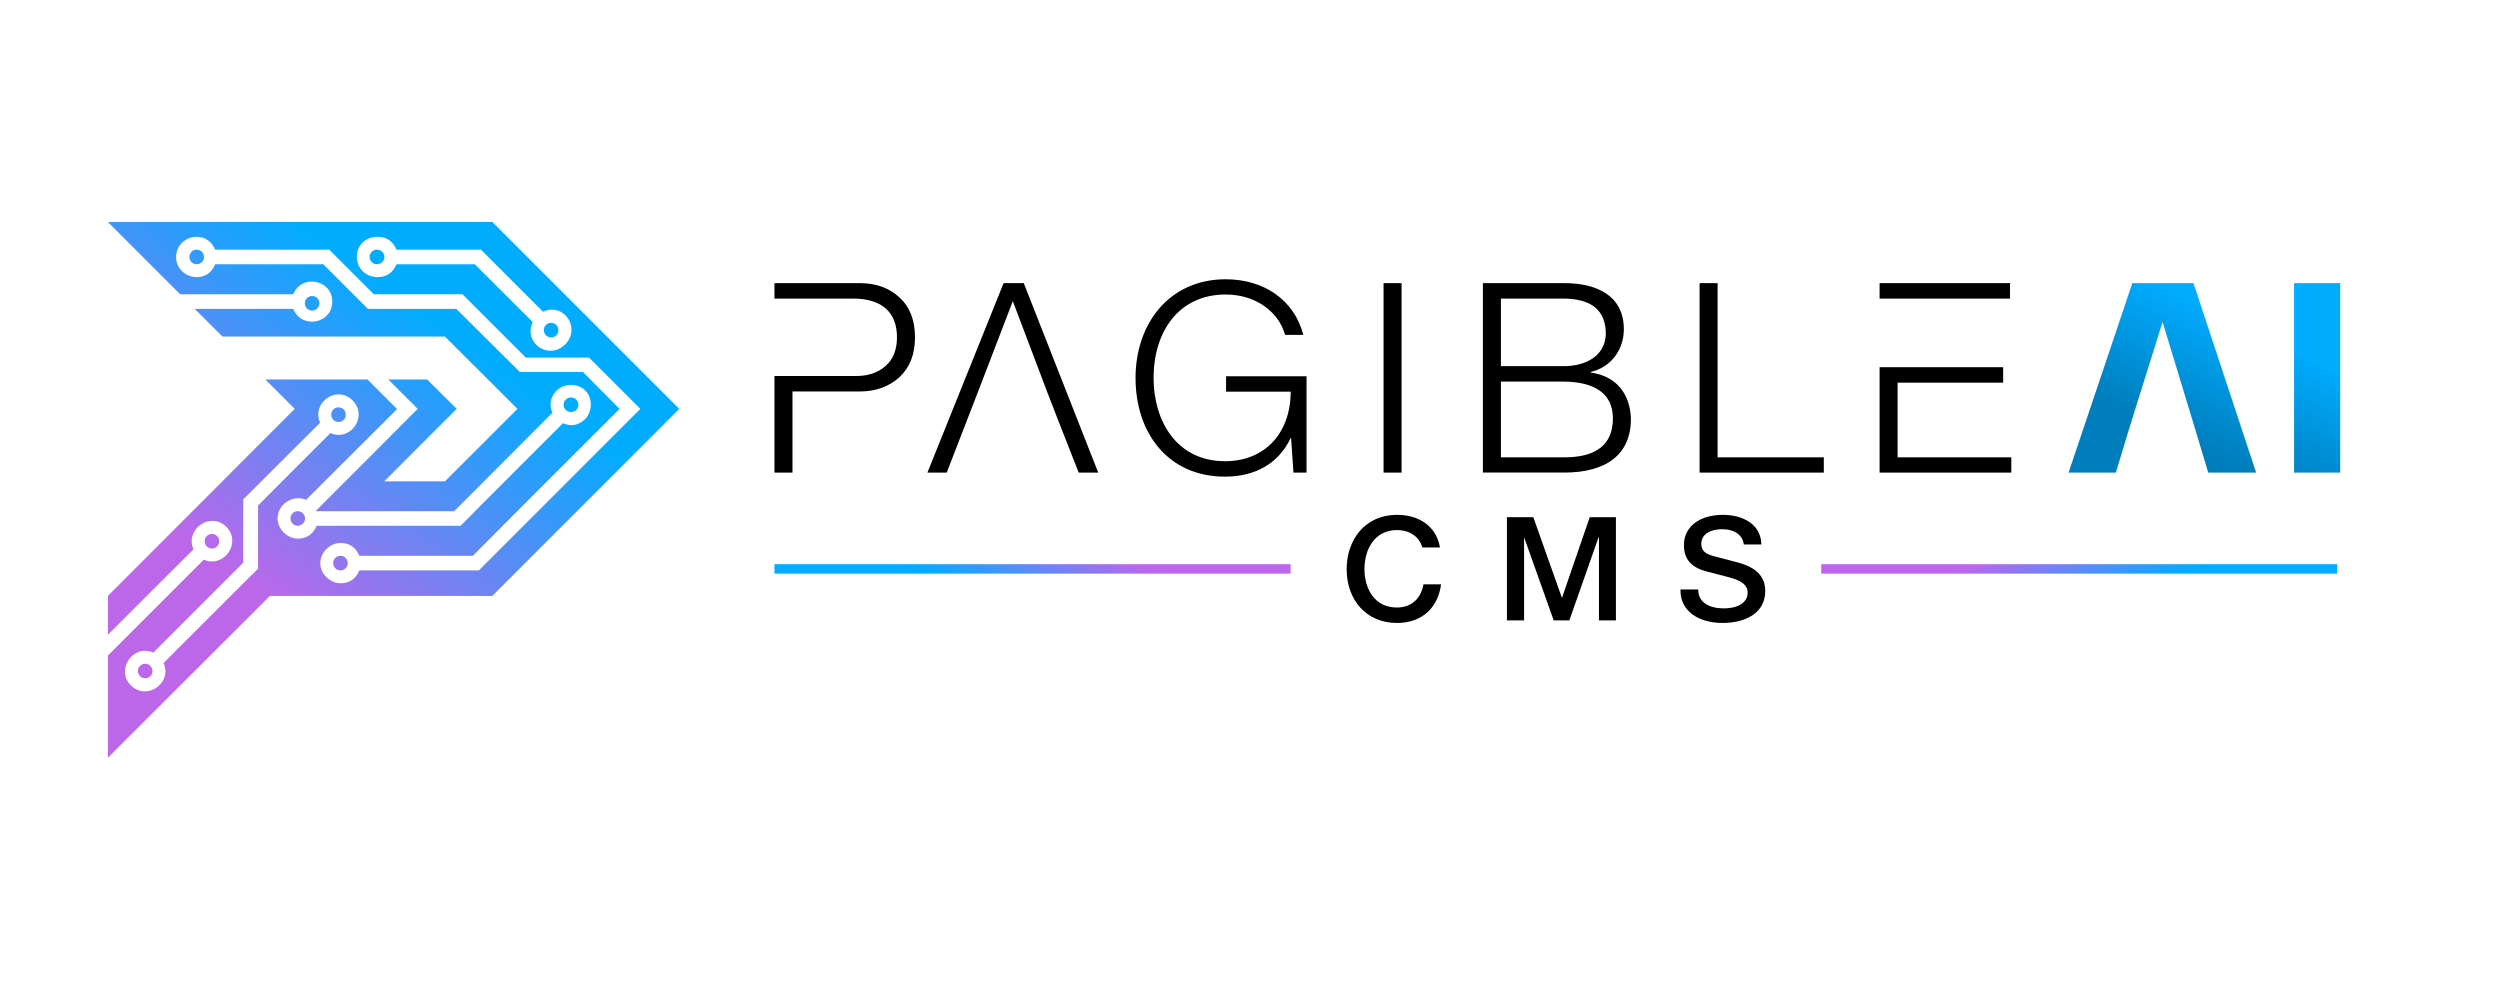 <?xml version="1.0" encoding="UTF-8" standalone="no"?>
<!-- Creator: CorelDRAW X7 -->
<svg xmlns:inkscape="http://www.inkscape.org/namespaces/inkscape" xmlns:sodipodi="http://sodipodi.sourceforge.net/DTD/sodipodi-0.dtd" xmlns:xlink="http://www.w3.org/1999/xlink" xmlns="http://www.w3.org/2000/svg" xmlns:svg="http://www.w3.org/2000/svg" xml:space="preserve" width="493.26" height="194.375" version="1.1" style="clip-rule:evenodd;fill-rule:evenodd;image-rendering:optimizeQuality;shape-rendering:geometricPrecision;text-rendering:geometricPrecision" viewBox="0 0 26101.666 10285.667" id="svg955" sodipodi:docname="PagibleAI CMS.svg" inkscape:version="1.1.2 (0a00cf5339, 2022-02-04)">
 <defs id="defs936">
  <style type="text/css" id="style918">
   <![CDATA[
    .fil0 {fill:none}
    .fil3 {fill:black}
    .fil5 {fill:url(#id0);fill-rule:nonzero}
    .fil1 {fill:url(#id1);fill-rule:nonzero}
    .fil2 {fill:url(#id2);fill-rule:nonzero}
    .fil4 {fill:url(#id3);fill-rule:nonzero}
   ]]>
  </style>
  <linearGradient id="id0" gradientUnits="userSpaceOnUse" x1="7624.41" y1="8678.88" x2="7523.85" y2="8990.68">
   <stop offset="0" style="stop-opacity:1; stop-color:#BC67EA" id="stop920"></stop>
   <stop offset="1" style="stop-opacity:1; stop-color:#01ACFF" id="stop922"></stop>
  </linearGradient>
  <linearGradient id="id1" gradientUnits="userSpaceOnUse" xlink:href="#id0" x1="12402.1" y1="8678.88" x2="12502.7" y2="8990.68">
  </linearGradient>
  <linearGradient id="id2" gradientUnits="userSpaceOnUse" x1="5034.14" y1="7855.66" x2="4157.4" y2="9077.65">
   <stop offset="0" style="stop-opacity:1; stop-color:#01ACFF" id="stop926"></stop>
   <stop offset="1" style="stop-opacity:1; stop-color:#BC67EA" id="stop928"></stop>
  </linearGradient>
  <linearGradient id="id3" gradientUnits="userSpaceOnUse" x1="13170.5" y1="7665.97" x2="12901.8" y2="8223.34">
   <stop offset="0" style="stop-opacity:1; stop-color:#01ACFF" id="stop931"></stop>
   <stop offset="1" style="stop-opacity:1; stop-color:#007DBC" id="stop933"></stop>
  </linearGradient>
 <linearGradient inkscape:collect="always" xlink:href="#id0" id="linearGradient1039" gradientUnits="userSpaceOnUse" x1="7624.41" y1="8678.88" x2="7523.85" y2="8990.68"></linearGradient></defs>
 <g id="Layer_x0020_1" inkscape:label="Layer 1" inkscape:groupmode="layer" transform="translate(-1941.083,-5895.083)">
  <rect class="fil0" width="16933" height="16933" id="rect939" x="0" y="0"></rect>
  <g id="_2026276951488" transform="matrix(2.24,0,0,2.24,-4244.036,-7955.594)">
   <polygon class="fil1" points="13655,8857 13655,8813 11250,8813 11250,8857 " id="polygon941" style="fill:url(#id1)"></polygon>
   <path class="fil2" d="m 4019,8961 h 1037 l 871,-872 -871,-871 H 3264 l 300,300 37,37 h 527 c 38,-96 182,-69 182,34 0,104 -144,130 -182,34 h -153 -306 l 129,129 h 1037 l 338,337 -338,338 h -283 l 338,-338 -138,-137 h -181 l 137,137 c -158,159 -317,318 -476,477 h 13 633 l 458,-459 c -15,-34 -12,-71 20,-104 33,-32 96,-36 133,0 37,37 32,101 0,133 -32,33 -70,35 -104,20 l -153,153 -257,257 h 1 l -68,68 h -671 c -14,35 -42,60 -88,60 -46,0 -94,-42 -94,-94 1,-70 74,-112 133,-87 l 424,-423 -138,-138 h -198 -97 -181 l 137,137 -871,872 v 181 l 196,-196 203,-202 c -41,-95 80,-178 153,-105 73,73 -10,194 -105,153 l -447,447 v 476 z m 286,-845 c 0,19 15,34 34,34 19,0 34,-15 34,-34 0,-19 -15,-34 -34,-34 -19,0 -34,15 -34,34 z m 41,-94 v 0 c 21,1 41,10 59,28 73,73 -9,193 -104,152 l -259,259 v 0 l -78,79 v 117 177 l -376,375 -64,65 c 41,94 -79,177 -153,104 -72,-73 10,-194 105,-153 l 419,-419 v -295 l 358,-357 c -18,-42 -5,-82 22,-106 v 0 l 2,-2 v 0 0 c 20,-17 43,-26 69,-24 z m -197,544 c 19,0 34,15 34,34 0,18 -15,34 -34,34 -19,0 -34,-16 -34,-34 0,-19 15,-34 34,-34 z m 199,208 c 19,0 34,15 34,34 0,19 -15,34 -34,34 -19,0 -34,-15 -34,-34 0,-19 15,-34 34,-34 z m -910,503 c 19,0 34,16 34,34 0,19 -15,34 -34,34 -19,0 -34,-15 -34,-34 0,-18 15,-34 34,-34 z m 311,-605 c 19,0 34,15 34,34 0,19 -15,34 -34,34 -19,0 -34,-15 -34,-34 0,-19 15,-34 34,-34 z m 1674,-636 c 18,0 34,15 34,34 0,19 -16,34 -34,34 -19,0 -35,-15 -35,-34 0,-19 16,-34 35,-34 z m -93,-348 c 19,0 34,15 34,34 0,19 -15,34 -34,34 -19,0 -34,-15 -34,-34 0,-19 15,-34 34,-34 z M 4216,7563 c 18,0 34,15 34,34 0,19 -16,34 -34,34 -19,0 -34,-15 -34,-34 0,-19 15,-34 34,-34 z m 302,-216 c 19,0 35,15 35,34 0,19 -16,34 -35,34 -18,0 -34,-15 -34,-34 0,-19 16,-34 34,-34 z m -840,0 c 19,0 34,15 34,34 0,19 -15,34 -34,34 -19,0 -34,-15 -34,-34 0,-19 15,-34 34,-34 z m 798,276 -208,-208 h -504 c -39,100 -182,66 -182,-34 1,-101 141,-133 182,-34 h 167 365 l 130,130 78,78 h 413 l 295,295 h 295 l 239,239 -419,419 -165,165 -116,116 -53,53 h -14 -83 -13 -447 c -14,35 -42,60 -88,60 -46,0 -94,-42 -94,-94 0,-52 48,-94 94,-94 46,0 74,25 88,60 h 447 82 l 265,-266 419,-419 -171,-172 h -108 -186 l -296,-294 z m 498,-208 h -185 -180 c -14,35 -42,60 -87,60 -128,-1 -132,-187 0,-188 45,0 73,25 87,60 h 394 l 100,100 189,189 c 101,-44 177,79 104,152 -75,76 -197,-3 -152,-104 z" id="path943" style="fill:url(#id2)"></path>
   <path class="fil3" d="m 7026,7755 c 0,-79 -24,-141 -72,-185 -48,-45 -110,-67 -186,-67 h -397 v 72 h 84 223 59 c 138,0 205,67 205,180 0,59 -18,104 -54,135 -35,31 -81,46 -138,46 h -72 -223 -84 v 450 h 84 v -378 h 313 c 76,0 138,-23 186,-67 48,-45 72,-106 72,-186 z m 4496,-252 v 72 h 84 492 32 v -72 z m 0,392 v 491 h 614 v -71 h -530 v -348 h 492 v -72 h -492 z m -839,-392 v 883 h 579 v -71 h -495 v -812 z m -320,632 c -4,-116 -68,-199 -187,-215 v -3 c 97,-23 154,-106 154,-199 0,-159 -130,-215 -277,-215 h -380 v 36 36 315 496 h 84 296 c 198,0 310,-86 310,-251 z m -606,-560 h 147 141 c 133,0 201,53 201,166 -4,108 -103,149 -195,149 h -147 -147 z m 522,558 c 0,123 -78,182 -226,182 h -296 v -353 h 289 c 149,0 233,57 233,171 z M 9210,7503 v 883 h 84 v -883 z m -736,-18 c -263,0 -420,207 -420,460 0,256 151,460 417,460 140,0 250,-61 306,-180 h 2 l 11,161 h 61 v -449 h -375 v 72 h 301 c 0,193 -120,324 -306,324 -227,0 -333,-190 -333,-388 0,-216 118,-389 336,-389 141,0 247,81 277,188 h 85 c -43,-165 -186,-259 -362,-259 z m -594,901 -347,-883 h -94 l -355,883 h 90 c 179,-460 111,-288 308,-799 v 0 c 201,530 126,338 307,799 z" id="path945"></path>
   <path class="fil4" d="m 12841,7684 c -72,231 -146,461 -215,693 l -3,9 h -220 l 297,-883 h 285 l 292,883 h -223 l -3,-9 c -69,-232 -140,-462 -210,-693 z m 613,-181 h 215 v 883 h -215 z" id="path947" style="fill:url(#id3)"></path>
   <path class="fil3" d="m 9273,8583 c -151,0 -235,118 -235,253 0,143 91,251 234,251 125,0 193,-79 206,-180 h -82 c -11,63 -53,108 -124,108 -105,0 -151,-89 -151,-179 0,-96 50,-182 151,-182 66,0 106,36 119,81 h 82 c -16,-95 -93,-152 -200,-152 z m 1020,492 v -481 h -122 l -129,375 h -1 l -133,-375 h -123 v 481 h 80 v -385 h 1 l 137,385 h 73 l 136,-387 h 2 v 387 z m 696,-137 c 0,-70 -45,-111 -128,-133 l -114,-30 c -33,-9 -56,-22 -56,-57 0,-47 46,-68 97,-68 59,0 97,29 101,71 h 82 c -2,-95 -87,-138 -180,-138 -99,0 -181,49 -181,141 0,66 34,104 106,123 l 104,27 c 60,16 87,37 87,71 0,51 -50,74 -112,74 -65,0 -118,-27 -118,-85 v -3 h -83 v 5 c 0,97 86,151 196,151 104,0 199,-44 199,-149 z" id="path949"></path>
   <polygon class="fil5" points="6371,8857 6371,8813 8777,8813 8777,8857 " id="polygon951" style="fill:url(#linearGradient1039)"></polygon>
  </g>
 </g>
</svg>
